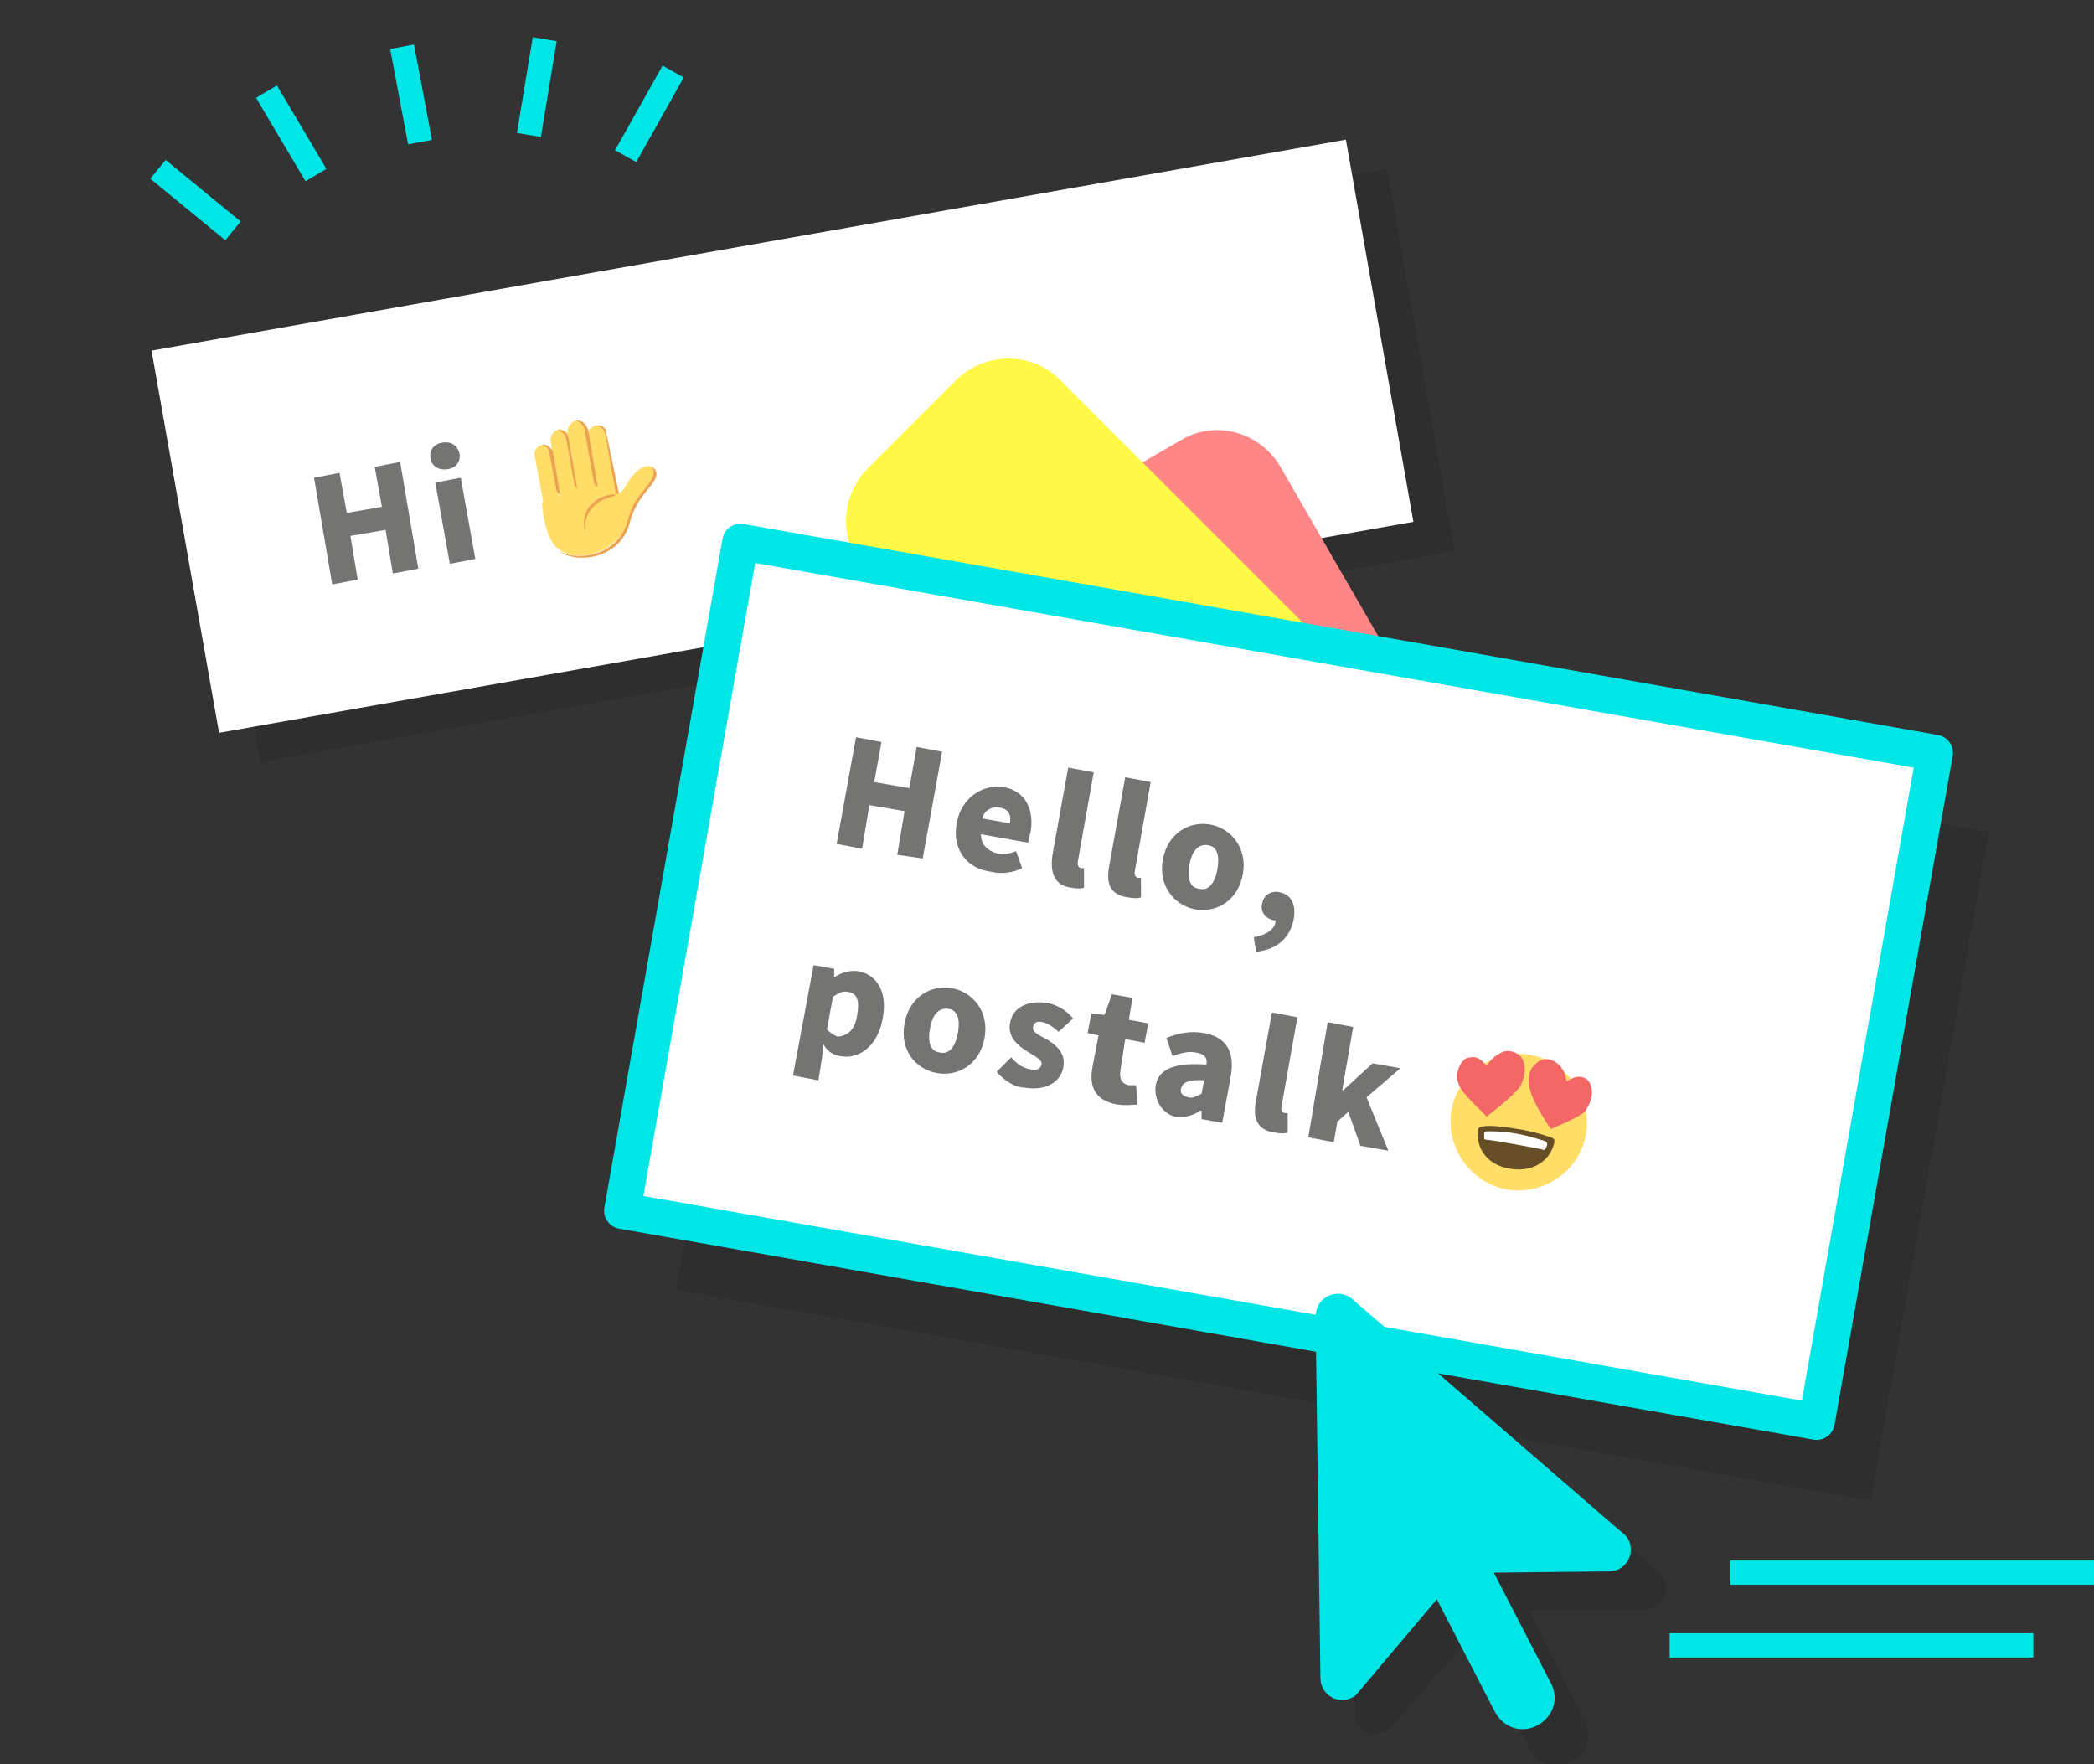 <?xml version="1.0" encoding="utf-8"?>
<!-- Generator: Adobe Illustrator 27.0.0, SVG Export Plug-In . SVG Version: 6.00 Build 0)  -->
<svg version="1.1" id="_レイヤー_2" xmlns="http://www.w3.org/2000/svg" xmlns:xlink="http://www.w3.org/1999/xlink" x="0px"
	 y="0px" viewBox="0 0 172.7 145.5" style="enable-background:new 0 0 172.7 145.5;" xml:space="preserve">
<rect x="0" y="0" width="172.7" height="145.5" fill="#333333" stroke="none"/>
<style type="text/css">
	.st0{opacity:0.1;enable-background:new    ;}
	.st1{opacity:0.1;}
	.st2{fill:#FFFFFF;}
	.st3{fill:#747473;}
	.st4{fill:#FFDD67;}
	.st5{fill:#EBA352;}
	.st6{fill:#FF8686;}
	.st7{fill:#FFF846;}
	.st8{fill:#FFFFFF;stroke:#00E6E6;stroke-width:3;stroke-linejoin:round;}
	.st9{fill:#F46767;}
	.st10{fill:#664E27;}
	.st11{fill:#00E6E6;}
</style>
<g id="_レイヤー_1-2">
	<g>
		<path class="st0" d="M111.7,111.4v29.8c0,1,0.8,1.8,1.8,1.8c0.5,0,1-0.2,1.3-0.6l6.6-7.6l4.7,9.4c0.6,1.3,2.2,1.8,3.5,1.1
			s1.8-2.2,1.1-3.4l-4.6-9.1h9.5c1,0,1.8-0.8,1.8-1.8c0-0.5-0.2-1-0.6-1.3l-22-19.6c-0.3-0.3-0.8-0.5-1.2-0.5
			C112.5,109.5,111.7,110.4,111.7,111.4L111.7,111.4z"/>
		<g>
			<g>
				<g class="st1">
					<rect x="17.9" y="22.4" transform="matrix(0.985 -0.174 0.174 0.985 -5.632 12.381)" width="100" height="32"/>
				</g>
				<rect x="14.5" y="20" transform="matrix(0.985 -0.174 0.174 0.985 -5.263 11.74)" class="st2" width="100" height="32"/>
			</g>
			<g>
				<path class="st3" d="M25.9,39.4L28,39l0.6,3.3l2.9-0.5l-0.6-3.3l2.1-0.4l1.5,8.8l-2.1,0.4l-0.6-3.6l-2.9,0.5l0.6,3.6l-2.1,0.4
					C27.4,48.2,25.9,39.4,25.9,39.4z"/>
				<path class="st3" d="M35.5,37.8c-0.1-0.7,0.3-1.2,1-1.3c0.7-0.1,1.2,0.2,1.4,0.9c0.1,0.7-0.3,1.2-1,1.3
					C36.1,38.8,35.6,38.4,35.5,37.8z M35.9,39.8l2.1-0.4l1.2,6.7l-2.1,0.4L35.9,39.8L35.9,39.8z"/>
				<g>
					<path class="st4" d="M44.7,36.7c-0.4,0.1-0.7,0.5-0.6,0.9l1,5.4l1.4-0.2l-1-5.4C45.4,36.9,45.1,36.6,44.7,36.7z"/>
					<path class="st4" d="M49.6,42.2l1.5-0.3L50,35.7c-0.1-0.4-0.5-0.7-0.9-0.6l0,0c-0.4,0.1-0.7,0.5-0.6,0.9
						C48.5,36,49.6,42.2,49.6,42.2z"/>
					<path class="st5" d="M49.2,35.1L49.2,35.1c0,0-0.1,0-0.1,0c0.4,0,0.7,0.3,0.8,0.6l1.1,6.2l0.3,0L50,35.7
						C50,35.3,49.6,35,49.2,35.1z"/>
					<path class="st4" d="M46.5,42.7l1.6-0.3l-1.1-6.3c-0.1-0.4-0.5-0.7-0.9-0.7l0,0c-0.4,0.1-0.7,0.5-0.7,0.9L46.5,42.7L46.5,42.7z
						"/>
					<path class="st5" d="M46,35.5L46,35.5c0,0-0.1,0-0.1,0c0.4,0,0.7,0.3,0.8,0.7l0.7,3.9l0.3,0.3l-0.8-4.3
						C46.8,35.7,46.4,35.4,46,35.5z"/>
					<path class="st4" d="M47.9,42l1.6-0.3l-1.1-6.3c-0.1-0.4-0.5-0.7-0.9-0.7l0,0c-0.4,0.1-0.7,0.5-0.7,0.9L47.9,42L47.9,42z"/>
					<path class="st5" d="M47.5,34.7L47.5,34.7c0,0-0.1,0-0.1,0c0.4,0,0.7,0.3,0.8,0.7l0.8,4.5l0.3,0.3l-0.8-4.8
						C48.3,34.9,47.9,34.6,47.5,34.7L47.5,34.7z"/>
					<path class="st5" d="M44.7,36.7c0,0-0.1,0-0.1,0c0.3,0,0.7,0.3,0.7,0.6l0.6,3.2l0.3,0.3l-0.6-3.6
						C45.4,36.9,45.1,36.6,44.7,36.7L44.7,36.7z"/>
					<path class="st4" d="M54,38.7c-0.4-0.5-1.3-0.3-2.1,0.9c-0.5,0.8-0.6,1.1-1.3,1.2l-0.1-0.8c0,0-5.8,1.1-5.8,1.5
						c0,0,0.1,2.1,0.9,3.3c1.2,1.8,5.2,1.3,6.4-2.1C52.7,40.8,54.4,39.3,54,38.7L54,38.7z"/>
					<path class="st5" d="M54,38.7c-0.1-0.1-0.2-0.2-0.3-0.2c0,0,0,0,0.1,0.1c0.4,0.6-0.4,1.4-1,2.2c-0.5,0.6-0.8,1.3-1,2
						c-0.7,3-4.1,3.6-5.8,2.6c1.6,1.2,5.3,0.7,6-2.5c0.2-0.7,0.5-1.3,1-2C53.6,40.1,54.5,39.3,54,38.7L54,38.7z"/>
					<path class="st5" d="M50.9,40.8c-1.2-0.2-3.3,1-2.6,3.1c-0.3-2,1.4-2.8,2.4-3C50.8,40.8,50.9,40.8,50.9,40.8z"/>
				</g>
			</g>
		</g>
		<path class="st6" d="M105.6,38.5l29,50.2c1.7,2.9,0.7,6.5-2.2,8.2l-9,5.2c-2.9,1.7-6.5,0.7-8.2-2.2l-29-50.2
			c-1.7-2.9-0.7-6.5,2.2-8.2l9-5.2C100.2,34.6,103.9,35.6,105.6,38.5z"/>
		<path class="st7" d="M87.4,31.3l41,41c2.3,2.3,2.3,6.1,0,8.5l-7.4,7.4c-2.3,2.3-6.1,2.3-8.5,0l-41-41c-2.3-2.3-2.3-6.1,0-8.5
			l7.4-7.4C81.3,29,85.1,29,87.4,31.3z"/>
		<g>
			<g>
				<g class="st1">
					<rect x="81.8" y="37.5" transform="matrix(0.174 -0.985 0.985 0.174 4.601 180.418)" width="56" height="100"/>
				</g>
				<rect x="77.4" y="31" transform="matrix(0.174 -0.985 0.985 0.174 7.321 170.698)" class="st8" width="56" height="100"/>
			</g>
			<g>
				<path class="st3" d="M70.6,60.8l2.1,0.4l-0.6,3.3l2.9,0.5l0.6-3.4l2.1,0.4l-1.6,8.8L74,70.5l0.6-3.6l-2.9-0.5L71.1,70L69,69.6
					L70.6,60.8L70.6,60.8z"/>
				<path class="st3" d="M78.9,67.9c0.4-2.2,2.2-3.2,3.8-3c1.9,0.3,2.6,1.9,2.3,3.7c-0.1,0.4-0.2,0.7-0.2,0.9l-3.9-0.7
					c0,0.9,0.6,1.4,1.4,1.6c0.5,0.1,1,0,1.5-0.2l0.5,1.4c-0.8,0.4-1.8,0.5-2.5,0.3C79.8,71.7,78.5,70.1,78.9,67.9L78.9,67.9z
					 M83.3,67.9c0.1-0.7-0.1-1.2-0.9-1.3c-0.6-0.1-1.2,0.2-1.4,0.9L83.3,67.9L83.3,67.9z"/>
				<path class="st3" d="M86.8,70.5l1.3-7.2l2.1,0.4L88.9,71c-0.1,0.4,0.1,0.6,0.3,0.6c0.1,0,0.1,0,0.2,0l0,1.6
					c-0.2,0.1-0.6,0.1-1.1,0C86.9,73,86.6,71.9,86.8,70.5z"/>
				<path class="st3" d="M91.5,71.3l1.3-7.2l2.1,0.4l-1.3,7.3c-0.1,0.4,0.1,0.6,0.3,0.6c0.1,0,0.1,0,0.2,0l0,1.6
					c-0.2,0.1-0.6,0.1-1.1,0C91.5,73.8,91.2,72.8,91.5,71.3z"/>
				<path class="st3" d="M95.9,70.9c0.4-2.2,2.2-3.2,3.9-2.9c1.7,0.3,3.1,1.9,2.7,4.1c-0.4,2.2-2.2,3.2-3.9,2.9
					C96.9,74.7,95.5,73.1,95.9,70.9z M100.4,71.7c0.2-1.1,0-1.9-0.8-2c-0.8-0.1-1.3,0.5-1.5,1.6c-0.2,1.1,0,1.9,0.8,2
					C99.7,73.5,100.2,72.8,100.4,71.7z"/>
				<path class="st3" d="M103.4,77.3c1.1-0.2,1.8-0.7,1.8-1.4l-0.1,0c-0.7-0.1-1.2-0.7-1-1.4c0.1-0.7,0.8-1.1,1.5-0.9
					c0.9,0.2,1.3,1,1.1,2.2c-0.3,1.5-1.3,2.5-3.1,2.7L103.4,77.3L103.4,77.3z"/>
				<path class="st3" d="M67.1,79.6l1.7,0.3l0,0.7h0c0.6-0.4,1.3-0.6,2-0.5c1.6,0.3,2.4,1.8,2,3.9c-0.4,2.3-2,3.4-3.5,3.1
					c-0.6-0.1-1.1-0.4-1.4-1l-0.1,1.1l-0.3,1.9l-2.1-0.4L67.1,79.6L67.1,79.6z M70.7,83.7c0.2-1.2,0-1.8-0.8-1.9
					c-0.4-0.1-0.7,0.1-1.2,0.4l-0.5,2.7c0.3,0.3,0.6,0.5,0.9,0.6C69.9,85.4,70.5,85,70.7,83.7L70.7,83.7z"/>
				<path class="st3" d="M74.6,84.4c0.4-2.2,2.2-3.2,3.9-2.9c1.7,0.3,3.1,1.9,2.7,4.1c-0.4,2.2-2.2,3.2-3.9,2.9
					C75.5,88.2,74.2,86.6,74.6,84.4z M79,85.2c0.2-1.1,0-1.9-0.8-2c-0.8-0.1-1.3,0.5-1.5,1.6c-0.2,1.1,0,1.9,0.8,2
					C78.3,87,78.8,86.3,79,85.2z"/>
				<path class="st3" d="M82.2,88.4l1.2-1.2c0.5,0.6,1,0.9,1.6,1c0.6,0.1,0.8-0.1,0.9-0.4c0.1-0.4-0.6-0.7-1.2-1.1
					c-0.8-0.5-1.6-1.2-1.4-2.3c0.2-1.3,1.4-1.9,3-1.7c1.1,0.2,1.8,0.8,2.2,1.3l-1.2,1.1c-0.4-0.4-0.9-0.7-1.3-0.8
					c-0.5-0.1-0.7,0-0.8,0.4c-0.1,0.4,0.5,0.7,1.1,1c0.8,0.5,1.6,1.1,1.4,2.3c-0.2,1.2-1.4,2-3.2,1.7C83.7,89.7,82.8,89.1,82.2,88.4
					L82.2,88.4z"/>
				<path class="st3" d="M90.1,88l0.5-2.6l-0.9-0.2l0.3-1.6l1.1,0.1l0.6-1.7l1.7,0.3l-0.3,1.8l1.6,0.3l-0.3,1.6l-1.6-0.3l-0.4,2.6
					c-0.1,0.8,0.2,1.1,0.7,1.2c0.2,0,0.5,0,0.6,0l0.1,1.6c-0.4,0-0.9,0.1-1.6,0C90.3,90.8,89.8,89.6,90.1,88L90.1,88z"/>
				<path class="st3" d="M95.3,89.6c0.2-1.4,1.5-2,4.2-1.8c0.1-0.6-0.2-0.9-0.9-1c-0.5-0.1-1.1,0-1.9,0.3l-0.5-1.5
					c1-0.4,2-0.6,3.1-0.4c1.7,0.3,2.6,1.4,2.2,3.6l-0.7,3.8l-1.7-0.3l0-0.7h-0.1c-0.6,0.4-1.3,0.6-2.1,0.5
					C95.8,91.8,95.2,90.7,95.3,89.6L95.3,89.6z M99.1,90.2l0.2-1.1c-1.3-0.1-1.8,0.2-1.9,0.7c-0.1,0.4,0.2,0.6,0.6,0.7
					C98.4,90.6,98.7,90.4,99.1,90.2L99.1,90.2z"/>
				<path class="st3" d="M103.6,90.7l1.3-7.2l2.1,0.4l-1.3,7.3c-0.1,0.4,0.1,0.6,0.3,0.6c0.1,0,0.1,0,0.2,0l0,1.6
					c-0.2,0.1-0.6,0.1-1.1,0C103.6,93.2,103.3,92.1,103.6,90.7z"/>
				<path class="st3" d="M109.5,84.3l2.1,0.4l-0.9,5.2h0.1l2.4-2.2l2.3,0.4l-2.8,2.4l1.8,4.4l-2.3-0.4l-1-2.8l-0.9,0.8l-0.3,1.7
					l-2.1-0.4L109.5,84.3z"/>
				<g>
					<path class="st4" d="M130.8,93.5c-0.5,3.1-3.5,5.1-6.5,4.6s-5.1-3.5-4.6-6.5s3.5-5.1,6.5-4.6S131.3,90.5,130.8,93.5z"/>
					<path class="st9" d="M131.3,90.1c0-0.5-0.2-1-0.6-1.2c-0.5-0.2-0.9-0.1-1.5,0.3c-0.1-0.7-0.4-1.3-0.9-1.6
						c-0.6-0.4-1.2-0.3-1.6,0.1c-0.5,0.4-0.8,1.1-0.5,2.2c0.2,1,1.6,3.1,1.7,3.2c0.1,0,2.2-0.9,2.8-1.4
						C131.1,91.1,131.3,90.6,131.3,90.1L131.3,90.1z"/>
					<path class="st9" d="M125.6,87.4c-0.3-0.5-0.8-0.8-1.5-0.7c-0.6,0.2-1.1,0.6-1.5,1.2c-0.4-0.5-0.8-0.8-1.3-0.7
						c-0.5,0-0.8,0.4-1,0.9c-0.2,0.5-0.2,1.1,0.2,1.7c0.4,0.7,2.1,2.2,2.1,2.3c0.1-0.1,2.1-1.6,2.7-2.4
						C125.9,88.7,125.8,88,125.6,87.4L125.6,87.4z"/>
					<path class="st10" d="M128.2,94.2c0-0.2,0-0.3-0.3-0.4c-0.6-0.2-1.5-0.5-2.8-0.7l0,0c-1.2-0.2-2.2-0.3-2.8-0.2
						c-0.3,0-0.4,0.2-0.4,0.3c-0.2,1.3,0.6,2.9,2.7,3.2l0,0C126.6,96.7,127.9,95.6,128.2,94.2L128.2,94.2z"/>
					<path class="st2" d="M127.4,94.1c-0.4-0.1-1.2-0.4-2.3-0.6c-1.1-0.2-2-0.2-2.4-0.2c-0.2,0-0.3,0.1-0.3,0.2c0,0.1,0,0.2,0,0.3
						s0,0.2,0.2,0.2c0.4,0,4.2,0.7,4.6,0.8c0.2,0.1,0.2,0,0.3-0.1c0-0.1,0.1-0.2,0.1-0.3C127.6,94.3,127.6,94.2,127.4,94.1
						L127.4,94.1z"/>
				</g>
			</g>
		</g>
		<path class="st11" d="M108.5,108.6l0.4,29.8c0,1,0.8,1.8,1.8,1.8c0.5,0,1-0.2,1.3-0.6l6.5-7.7l4.8,9.3c0.7,1.3,2.2,1.8,3.5,1.1
			s1.8-2.2,1.1-3.5l-4.7-9.1l9.5-0.1c1,0,1.8-0.8,1.8-1.8c0-0.5-0.2-1-0.6-1.3l-22.3-19.3c-0.3-0.3-0.8-0.5-1.2-0.5
			C109.3,106.7,108.5,107.5,108.5,108.6z"/>
		<g>
			<rect x="142.7" y="128.7" class="st11" width="30" height="2"/>
			<rect x="137.7" y="134.7" class="st11" width="30" height="2"/>
		</g>
		<g>
			<rect x="32.9" y="3.8" transform="matrix(0.983 -0.185 0.185 0.983 -0.866 6.393)" class="st11" width="2" height="8"/>
			<g>
				<rect x="23" y="7" transform="matrix(0.86 -0.51 0.51 0.86 -2.232 13.778)" class="st11" width="2" height="8"/>
				<rect x="15.1" y="12.5" transform="matrix(0.634 -0.773 0.773 0.634 -6.84 18.487)" class="st11" width="2" height="8"/>
			</g>
			<g>
				<rect x="40.2" y="6.2" transform="matrix(0.163 -0.987 0.987 0.163 29.963 49.633)" class="st11" width="8" height="2"/>
				<rect x="49.6" y="8.4" transform="matrix(0.49 -0.872 0.872 0.49 19.099 51.521)" class="st11" width="8" height="2"/>
			</g>
		</g>
	</g>
</g>
</svg>
